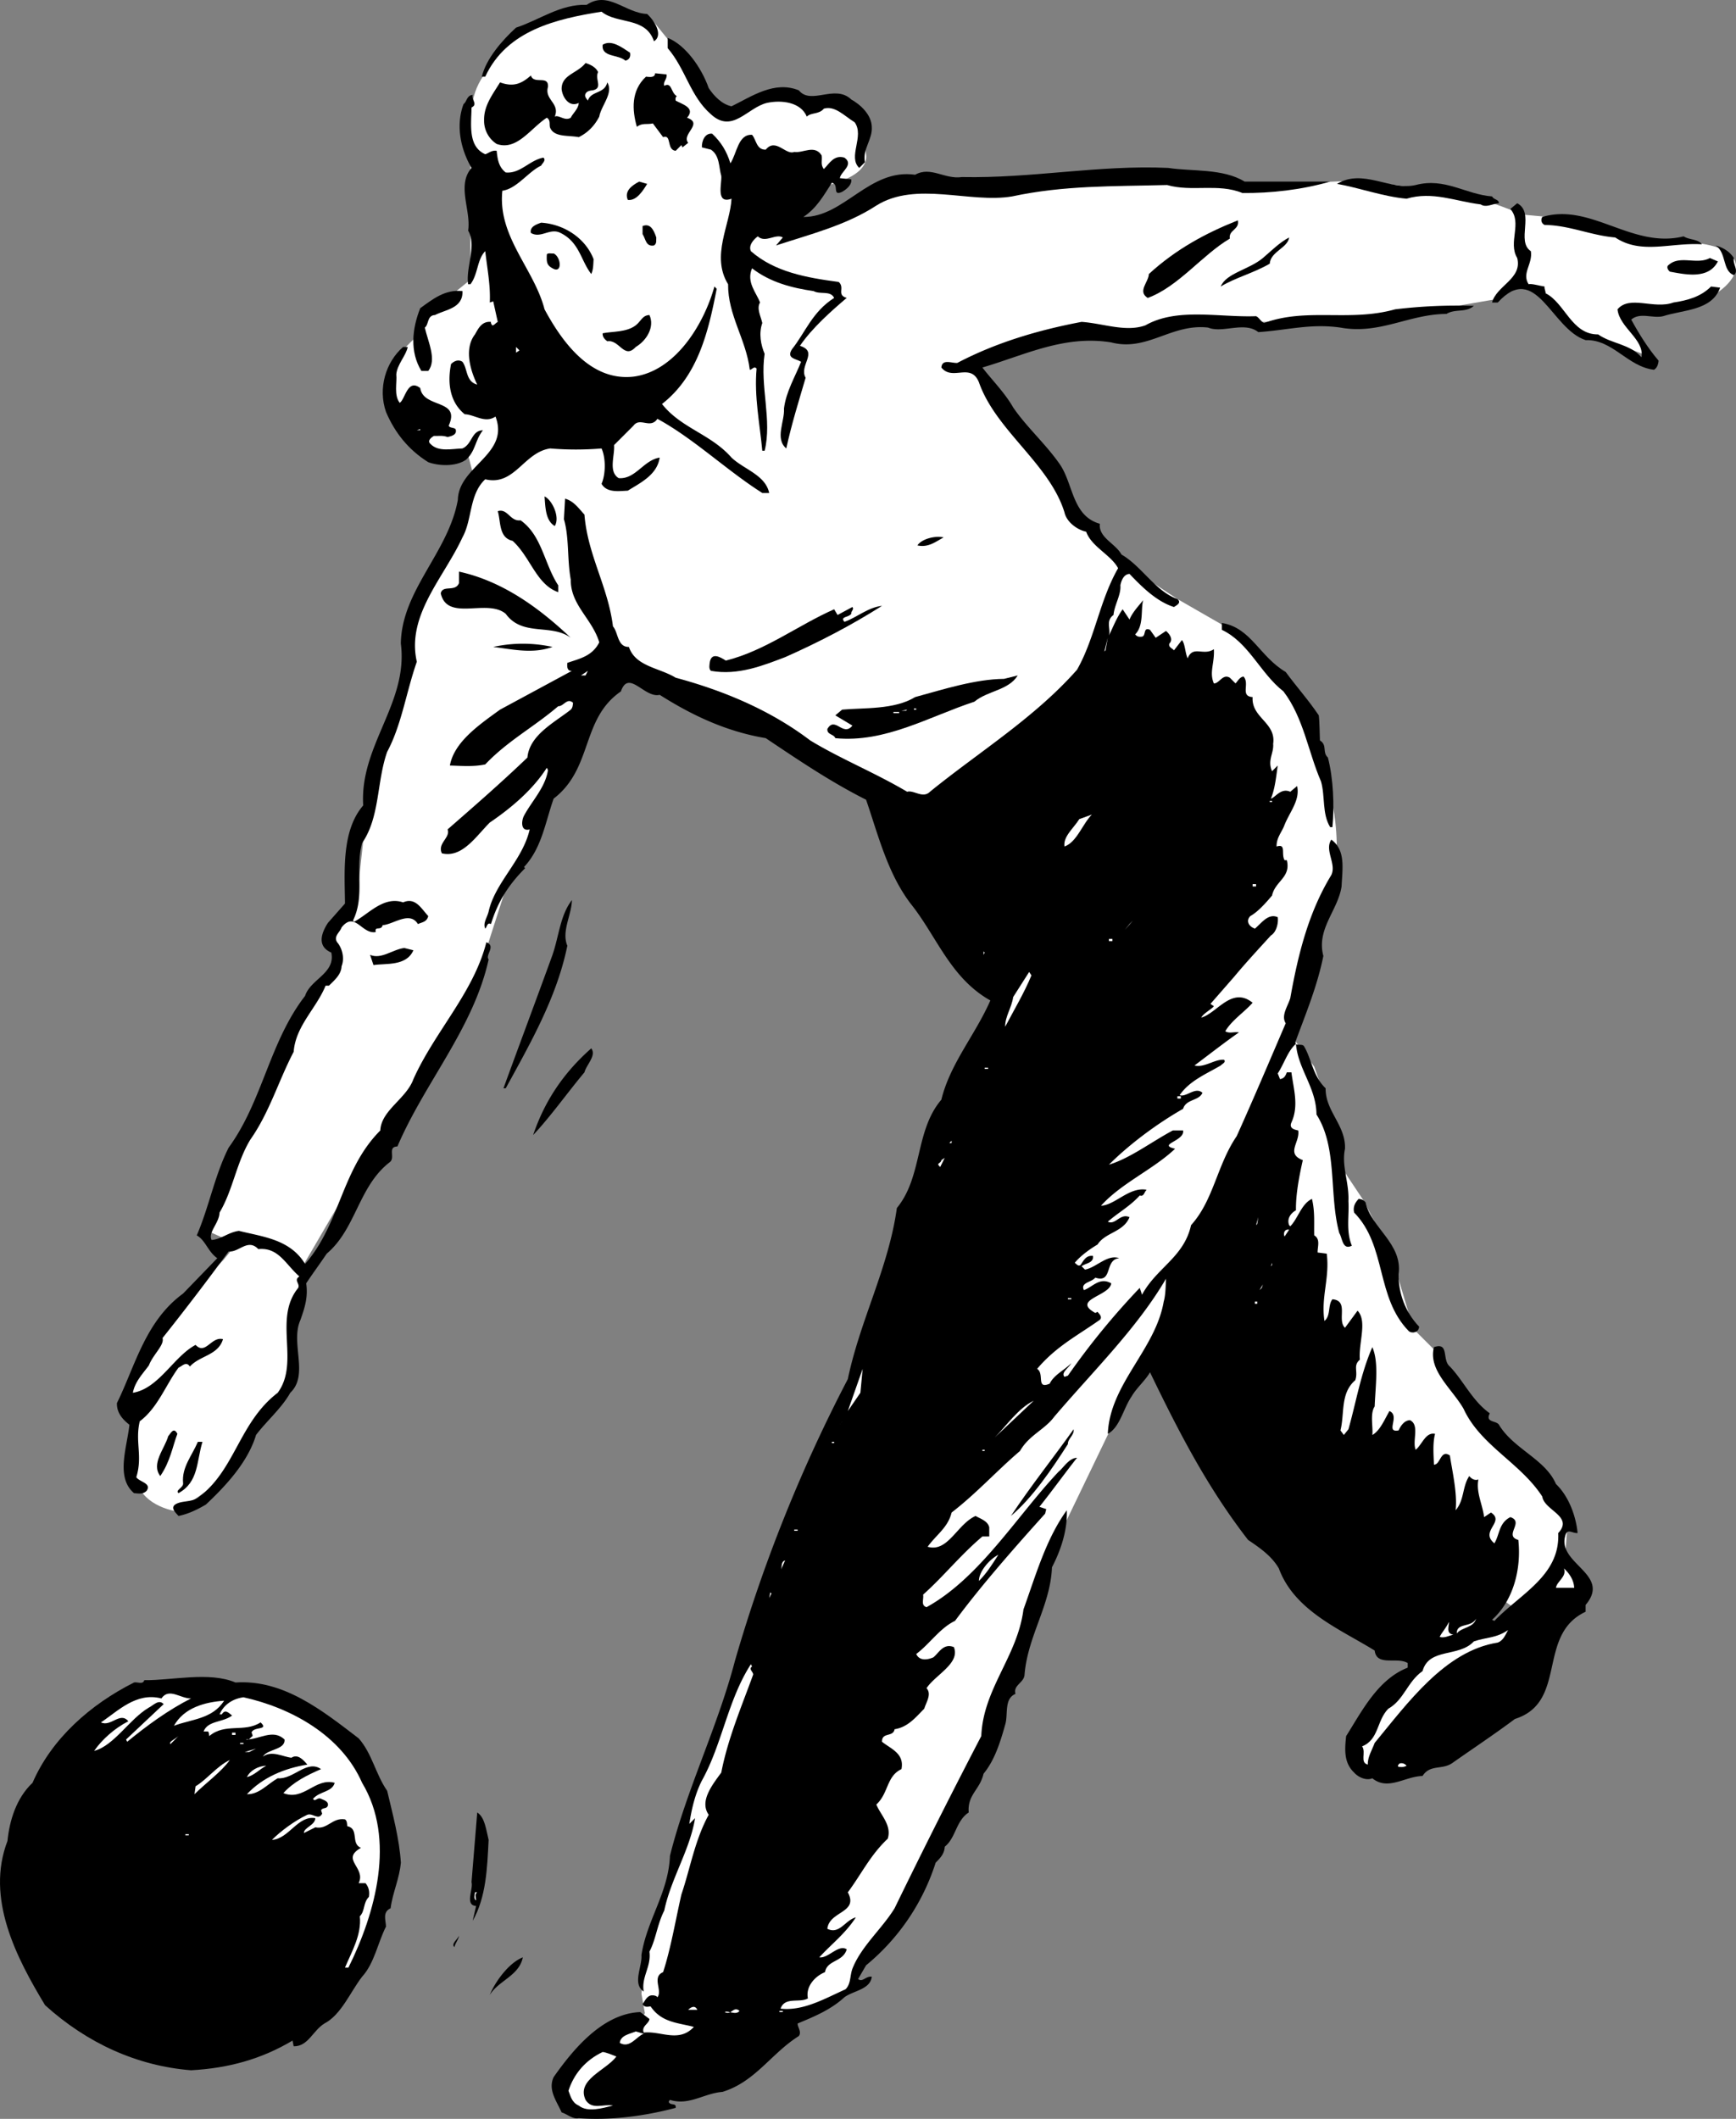 <svg xmlns="http://www.w3.org/2000/svg" width="152.244" height="185.786"><rect width="100%" height="100%" fill="#808080" stroke="none"/><path fill="#fff" d="m144.556 31.224-2.602-3.7s5.977-.675 7.602-1.3c1.707-.711 3.375-2.375 2.398-3.7-1.023-1.343-4.7-1.3-4.7-1.3l-3.698-.402s-2.293-.973-4-1.297c-1.625-.344-6-.703-6-.703s-5.625-2.31-7.602-2.297c-2.023-.012-6.398-.703-6.398-.703l-10.301.402-10.7-.7-12.3.7s-5.992-1.043-7.7 0c-1.624.957-9.3 4.3-9.3 4.3l2-4s5.008-.675 4.699-3c-.36-2.343-.36-4.343-2.398-4.702-1.961-.31-3 .402-3 .402l-2-1-5 1.598-3.301-4.297-3-3.703s-3.324-1.641-6-1c-2.66.69-5.66 1.359-7.301 3.703-1.691 2.324-2.691 2.988-2.7 6.699.009 3.625 0 13.3 0 13.3l-3.698 3-1 2s-3.961 2.989-2.301 6.7c1.676 3.625 4.3 4 4.3 4l2.399-.7.602 2.298-1.301 5s-2.992 4.027-3.7 6.703c-.624 2.656-.601 5.297-.601 5.297l-2.7 8.402-1.3 5.598-.7 6.402-2 2.598v2.402l-1 2.3-6.698 12.7-3.602 8.598 8.3 3.703 7-12 6-8.301 3.302-7.7 1.699-5.3 4.699-9 2.602-7.402 3.699-3.297 12.3 5.297 12 7 18.7-4 1-16.598-5-5.402-5-8-4-4.598 10-3.402 5 .402 3.3-1h8.7l9.699-.402 9.3-1.598 2.7-1.402 5.3 4.703 2.7.699 2.602 1"/><path fill="#fff" d="m134.954 142.525 2.3-6 .302-4s-4.625-5.008-7.301-8.301c-2.66-3.375-4-5.402-4-5.402l-2.301-2.297-2-6.703-2.398-4.598-1.602-2.402-.7-3.598-2-5.7-2-2.702 3.302-11.297s1.707-5.344-.301-11.301c-1.992-6.043-4.7-10-4.7-10l-4.3-3.402-4-2.297-5-3.301-13.7 11.598 6 30.703-24.3 52.699-5.301 12.598-4.398 14.402-.301 3.598.3 1.703-2.601 4h10.602l6.398-4.301 4-1.7.602-2.3 4.398-5 7.602-16 5.398-16.7 5.3-11 3.302-4.702 33.398 23.703m-108.699-32v3.699l-1 2.3.699 4.298-2.7 3.703-3 4.699-4.698 3.3s-2.961-.343-3.602-2.702c-.691-2.305-.398-5.598-.398-5.598l-.301-2.402 2.3-5.297 6-6 2.7-3.301 4 3.3"/><path d="M152.056 24.122c-1.028-.375-.625-1.972-1.602-2.597.477.125 1.176.422 1.602 1.097-.125.528.472 1.125 0 1.5m-6.204 3.602c-.921.223-2.023-.375-2.796.3.671 1.223 1.472 2.524 2.398 3.598-.023.325-.125.625-.398.801-2.329-.273-3.625-2.676-6-2.601-3.028-.973-4.329-6.973-7.704-3.297h-.5c.375-1.477 2.676-2.078 2.204-3.903-.829-1.375.472-3.074-.602-4.3l.602-.5c1.574.828-.125 3.328 1.199 4.203.176 1.125-.824 1.922-.2 2.898.274-.074.876.125 1.399.2-.023.226.074.324.102.6 1.671.825 2.273 3.626 4.597 3.599 1.176.828 2.778.828 3.801 2 .273-1.575-1.926-2.575-2.102-4.2 1.079-1.273 3.176.028 4.903-.597 1.176-.176 2.375-.477 3.3-1.403l.797.102c-.722 2.023-3.222 1.926-5 2.5"/><path d="M146.454 23.822c-.227-.172-.324-.473-.102-.598.977-.875 2.477.023 3.602-.602l.7.301c-.825 1.625-2.927 1.125-4.2.899m2.801-2.399c-2.727-.176-5.324.926-7.602-.601-2.125-.172-4.023-1.075-6.199-1.098-.324-.176-.324-.477-.2-.7 4.274-1.277 7.876 2.825 12.4 1.7.476.324 1.277.223 1.6.7m-10.198 119.898c-4.329 2.027-1.528 7.925-6.204 9.402-1.625 1.223-3.722 2.625-5.398 3.8-.926.723-2.023.126-2.7 1.2-1.527.023-3.027 1.324-4.402.2-.523.226-1.222-.075-1.597-.5-.926-.876-.824-2.075-.7-3.2 1.376-2.176 2.774-4.977 5.399-6v-.402c-.926-.575-2.727.328-2.898-1.098-3.028-1.875-7.028-3.477-8.403-7.2-.625-1.077-1.625-1.777-2.699-2.5-3.625-4.675-6.125-9.577-8.602-14.702-.324.625-1.222 1.425-1.597 2.101-.727 1.024-1.028 2.727-2.102 3.3.176-4.374 4.176-7.374 4.903-11.6.171-.575.171-1.473.199-2-2.528 4.324-6.324 8.027-9.801 12.1-.824 1.126-2.227 1.626-3 3-2.023 1.724-3.824 3.724-6 5.4-.324 1.324-1.324 1.925-2.102 3 1.778.527 2.579-1.973 4.204-2.7.375.227 1.074.426 1.199 1v.8h-.602c-1.926 1.626-3.426 3.524-5.199 5.099.074.425-.227.925.3 1.101 4.677-2.574 7.973-8.074 11.598-11.898.375-.278.875-1.176 1.602-1.203-1.125 1.425-2.125 2.828-3.3 4.3l.6.2-.1.402c-2.723 3.023-5.626 6.324-7.9 9.398-1.323.625-2.226 2.028-3.402 2.903.278.625.977.523 1.5.297.477-.375.875-1.274 1.801-.899.574 1.426-1.625 2.426-2.398 3.602.472.523-.028 1.222-.2 1.797-.726.726-1.425 1.625-2.601 1.8-.125.727-1.125.227-1.102 1.102.778.625 1.977 1.023 1.704 2.398-1.329.625-1.125 2.125-2.204 3.102.375.926 1.375 1.824 1 3-1.523 1.426-2.324 3.125-3.5 4.7.977 1.823-1.625 1.624-1.796 3.198 1.074.528 1.574-.773 2.5-1-.926 1.426-2.125 2.325-3.204 3.5.778.125 1.676-1.175 2.403-.699-.324 1.125-1.727.926-1.903 2-.824.324-1.722 1.227-1.5 2.3-.722.427-2.023-.175-2.398.9 1.977.226 3.875-.876 5.7-1.7.476-.476.374-1.176.6-1.8.774-1.973 2.575-3.473 3.7-5.301a612.837 612.837 0 0 1 7.602-15.098c.171-4.176 3.171-6.977 3.699-11.102 1.074-2.972 1.972-6.175 3.8-8.699.075 1.727-.527 3.524-1.3 5-.125 3.324-2.125 6.024-2.403 9.399-.023.726-1.023.925-.796 1.703-1.028.422-.625 1.824-.903 2.699-.426 1.523-.926 3.125-1.898 4.3-.324 1.423-1.426 1.825-1.301 3.4-1.125.726-1.125 2.226-2.102 3-.023.624-.421 1.023-.796 1.398a19.203 19.203 0 0 1-6.102 9l-.7 1.203c.376.324.677-.278 1.2-.203-.125 1.125-1.625 1.226-2.398 1.8-1.227 1.125-2.727 1.727-4.102 2.301-.023.324.375.727.102 1.102-2.426 1.523-3.829 4.023-6.704 4.898-1.625.125-2.921 1.227-4.597.7 0 0-.125.124-.102.199.176.328.676.027.602.5-2.727.726-5.824 1.125-8.5.902-.528.125-1.028-.375-1.5-.5-.426-.977-1.227-1.977-.7-3.102 1.672-2.375 4.274-5.574 7.598-5.699l.801.602c-.023.422-.727.625-.5 1.199 1.477-.176 3.074.926 4.398-.5-1.421-.375-2.824-.375-3.796-1.8-.227.023-.528.124-.704-.2.278-.375.477-.977 1.204-.7l.097.098c.477-.574-.523-1.773.5-2.199.676-2.074 1.074-4.476 1.602-6.8.773-2.274 1.176-4.774 2.398-7-.824-1.176.278-2.575 1.102-3.7.574-2.976 1.773-5.773 2.8-8.601-.027-.274-.425-.473-.101-.7l-.102-.199c-2.023 3.125-2.523 7.024-4.296 10.2-.625 1.226-.926 2.624-1.102 3.8l.5-.5c-.426 2.727-2.125 5.324-2.7 8.102-.624 1.222-.726 2.523-1.3 3.597.176 1.325-.727 2.227-.5 3.5-1.023-.675-.125-2.175-.2-3.199.473-3.074 2.376-5.476 2.5-8.7 1.473-5.874 4.177-11.276 5.7-17.1a133.57 133.57 0 0 1 9.898-24.7c1.079-5.176 3.579-9.773 4.301-15 2.278-2.773 1.574-6.773 3.903-9.5.773-3.176 2.972-5.676 4.296-8.7-3.523-1.976-4.722-5.675-7-8.5-2.023-2.675-2.824-5.976-3.898-9.1-3.125-1.575-5.926-3.473-8.8-5.4-3.427-.573-6.427-1.976-9.302-3.8-1.324.324-2.722-2.273-3.398-.3-3.523 2.425-2.426 6.726-5.898 9.402-.727 2.023-1.028 4.324-2.602 6l.102.097c-1.528 1.528-2.426 3.028-3 4.903-.329-.176-.329.222-.5.398-.227-.476.171-.976.296-1.5.579-2.574 2.977-4.476 3.602-7.2-.824.224-.727-.776-.5-1.198.676-1.278 1.875-2.477 2.102-4l-.102-.203c-1.227 1.925-3.125 3.527-5 4.8-1.227 1.227-2.426 3.125-4.2 2.7-.425-.875.774-1.375.5-2.098 2.376-2.074 4.677-4.074 7-6.3.177-1.977 2.376-3.075 3.802-4.2.171-.176.171-.375.199-.602-.528-.472-.824.325-1.301.301-2.125 1.824-4.426 3.024-6.398 5.102-1.028.222-2.125.125-3.102.097.375-2.074 2.574-3.574 4.398-4.898l6.301-3.402c-.426.027-.426-.375-.398-.7 1.074-.375 2.176-.574 2.8-1.8-.624-2.075-2.527-3.274-2.5-5.5-.328-1.774-.124-3.672-.601-5.297l.102-1.801c.773.223 1.171.824 1.699 1.398.273 3.528 2.074 6.325 2.5 9.801.472.524.375 1.824 1.398 1.8.574 1.724 2.676 1.825 4.102 2.7 4.176 1.125 8.273 2.824 11.8 5.5 2.672 1.625 5.672 2.824 8.5 4.5.575-.176 1.376.625 2 0 4.274-3.476 9.172-6.476 12.899-10.7 1.574-2.776 1.977-6.073 3.602-8.901-.625-1.172-2.329-1.875-2.801-3.2-.824-.175-1.727-.875-1.903-1.699-1.324-4.273-6.023-7.176-7.5-11.398-.722-1.778-2.324-.078-3.296-1.301.074-.777.875-.375 1.398-.402 3.375-1.774 7.074-2.875 10.898-3.598 1.875.125 3.875.926 5.602.3 2.773-1.577 6.477-.675 9.7-.8.277.125.374.426.698.598 3.778-1.375 7.477-.075 11.5-1.2a45.03 45.03 0 0 1 6.903-.3c-.727.625-1.625.226-2.403.703-3.324.023-5.824 1.824-9.296 1.199-2.625-.375-4.625.223-7.204.398-1.222-.972-3.125.125-4.398-.398-3.227-.375-5.324 2.125-8.5 1.3-4.125-.675-7.625 1.126-11.3 2.2.777 1.023 1.976 2.223 2.698 3.5 1.176 1.723 2.875 3.223 4.102 5 1.176 1.723 1.074 4.523 3.5 5.2-.125 1.226 1.375 1.726 1.898 2.698 1.778 1.028 2.977 3.227 4.903 3.903.375.324-.027.523-.301.699-1.523-.477-2.824-1.777-3.898-2.902-.528.027-.727.625-.801 1 .074.828-.528 1.726-.602 2.601-.722.524-.222 1.227-.398 1.8.375-.776.676-1.573 1.199-2.3l.602.899c.273-.672.875-1.274 1.199-1.7-.227.825.074 2.227-.7 3 .172.227.376.227.598.2.375-.075.074-.875.7-.598l.5.7.902-.602c.273.226.676.726.3 1.101-.124.324.274.426.399.602l.7-.903c.277.325.277 1.125.5 1.602.476-1.176 1.374-.176 2.3-.8.074 1.226-.426 2.023 0 3 .477.023.773-.876 1.398-.5l.5.5c.176-.177.375-.575.704-.602.574.625-.329 1.726.796 1.8-.125 1.825 2.079 2.227 1.801 4.102.074.824-.523 1.426-.097 2.398l.5-.5c-.125.825-.227 2.028-.602 2.903.375-.078.875-.977 1.7-.602l.6-.5c.274 1.227-.624 2.227-1.1 3.399-.223.625-.723 1.125-.7 1.902.875-.277.375.625.7 1.2h.198c.375 1.523-1.023 1.823-1.296 3.1-.528.626-1.227 1.423-1.903 1.798-.426.425-.125.925.403 1.101.574-.476 1.171-1.375 2-1 .074.524-.125 1.324-.602 1.602-1.023 1.125-2.227 2.422-3.2 3.597l-2.1 2.403.3.199c-.125.223-.926.625-1.102 1 1.375-.375 2.676-2.777 4.5-1.3-.722.823-1.824 1.523-2.398 2.5.375.226.773.023 1.2.1-1.325.923-2.723 2.024-3.9 2.9.876.226 1.774-.575 2.598-.5.176.226-.125.323-.296.5-1.227.726-2.727 1.323-3.602 2.6.574.223 1.375-.777 2-.202-.324.726-1.426.527-1.7 1.402-2.323 1.324-4.726 3.125-6.5 4.898 1.876-.574 3.677-1.972 5.598-3h.903c.176.926-2.324 1.227-.7 1.602-1.925 1.824-4.726 3.023-6.5 5 1.274-.074 2.473-1.676 4-1.402-.226.226-.226.625-.601.5-.824.925-1.926 1.527-2.8 2.3.675.325 1.073-.773 1.902-.398-.528 1.324-2.125 1.324-2.801 2.398-.727.426-1.528 1.028-2 1.602.176.125.273.324.5.2.273-.376.472-.876 1.097-.802.079.625-.625.625-1 .903l.301.297c.977-.172 1.977-1.375 3-1-1.324.125-.523 2.226-2.097 1.703-.329.422-1.329.422-1 1.097.773-.273 1.375-1.175 2.398-.597-.125 1.125-3.523 1.422-1.398 2.597l.199-.097c.074.125.472.422.199.699-2.023 1.426-3.824 2.324-5.5 4.3.676.423-.125 1.825 1.102 1.298.375-.774 1.273-1.172 1.898-1.797-.227.422-.926.824-.602 1.199l.301-.102a65.298 65.298 0 0 1 6.301-7.699l.2.602c1.277-2.375 3.675-3.278 4.3-6.102 1.977-2.176 2.273-5.273 4-7.8 1.477-3.274 2.875-6.575 4.3-9.9-.425-.675.177-1.476.4-2.198.675-3.778 1.573-7.477 3.6-10.801.473-.977-.624-2.176 0-3.102 1.274.926.973 2.528.9 4.102-.325 2.125-2.223 3.723-1.598 6.098-.528 2.625-1.528 5.027-2.403 7.402-.222.625.477.223.7.5.675 1.125.777 2.625 1.902 3.7-.028 2.023 1.773 3.226 1.699 5.3-.324 1.523.375 2.926.3 4.598.075 1.328-.226 2.625.302 3.902-.829.426-.829-.676-1.102-1.102-.926-3.375-.125-7.472-2-10.398-.023-2.375-1.625-3.977-1.8-6.2-.723.626-1.024 1.723-1.598 2.598l.199.5c.375-.074.472-.273.597-.597h.403c.176 1.422.676 2.922 0 4.398-.227.524.273.625.597.7.176 1.027-1.125 2.027.403 2.6-.324 1.427-.625 3.024-.602 4.4-.426.226-.824.726-.597 1.3l.097.102c.676-.676.977-1.977 1.903-2.403.273 1.125.171 2.125.199 3.2.574.328.273 1.027.3 1.5l.797.101c.278 2.125-.523 3.824-.199 5.899.574-.473.278-1.375.7-1.899 1.476.125.374 1.824 1.101 2.5l1.102-1.5c.875.926.074 2.824.199 4.3-.625.524-.125 1.024-.403 1.802-1.324 1.125-.921 2.922-1.296 4.398l.296.399.403-.5c.676-2.375 1.074-4.875 2.097-7.2.579 1.325.278 3.325.204 5.2-.426.625-.125 1.828-.204 2.5.676-.375 1.079-1.375 1.5-2.098.977.426-.421 1.926.801 1.7.176-.376.477-.876 1-.9.875.423.176 1.825.5 2.598.574-.472.875-1.574 1.7-1.398-.223.824-.126 1.926-.098 2.7.574.023.574-1.376 1.398-.802.176 1.227.676 3.325.5 4.801.778-.875.574-2.074 1.2-3 .175.227.476.426.8.3-.222 1.126.375 2.224.5 3.302l.602-.403c1.273.825-1.028 1.625.3 2.7.473-.774.376-1.774 1.399-2.297 1.273.422-.625 1.625.7 2 .277 2.523-.427 5.324-2.302 7l.204.097c2.273-2.375 5.773-3.972 5.597-7.699 1.375-1.476-1.222-1.976-1.398-3.2-1.926-2.976-5.426-4.476-6.903-7.698-1.023-1.778-3.125-3.375-2.597-5.403 1.375-.472.676 1.125 1.398 1.7 1.176 1.226 1.977 3.027 3.5 4.101-.426.824.574.625.801 1 1.273 2.125 4.074 3.024 5 5.2 1.176 1.124 1.773 2.925 1.898 4.3-.523.024-.921-.476-1.097.3-.625 2.427 4.074 3.325 1.8 6v.599"/><path fill="#fff" d="M136.454 139.224c.074-.574.977-.977.7-1.7.476.423.874 1.024.902 1.7h-1.602m-5.102 4.801c-4.625.722-7.921 5.324-10.796 8.797-.227.625-.625 1.226-.602 1.902-.727-.176-.125-1.074-.5-1.602 1.477-.574 1.273-2.273 2.3-3.3 1.376-.774 1.677-2.375 3-3.297.575-2.078 3.177-1.176 4.5-2.602 1.075-.375 1.973-.273 3-1-.226.426-.425.926-.902 1.102"/><path d="M129.852 17.923c-2.222-.273-4.222-1.176-6.5-.5-2.023-.176-4.222-.976-6.097-1.3 2.273-1.376 4.676.624 6.898.1 2.574-.675 4.375.825 6.7 1 .175.325.578.224.601.599-.523.027-1.125.425-1.602.101"/><path fill="#fff" d="m129.954 141.122-.102.2.102-.2m-2.199 2.102c-.027-.977 1.273-.477 1.699-1.3-.227.823-1.227.726-1.7 1.3m-1.499.301c.176-.375.574-.778.8-1.301.075.223-.328 1.023.399 1.098-.426.125-.824.328-1.2.203"/><path d="M123.556 116.724c-2.926-2.977-1.926-7.477-4.801-10.402-.125-.473.074-.875.398-1.2.176.028.375.028.602.301.472 2.227 3.273 3.625 2.898 6.3-.023 1.626.574 3.325 1.801 4.599-.023.527-.625.625-.898.402"/><path fill="#fff" d="M122.755 154.923c-.125.024-.227-.074-.102-.2.074-.175.477-.175.7.099a.904.904 0 0 1-.598.101"/><path d="M116.653 72.525c-.722-1.176-.426-2.676-.8-4-1.126-2.578-1.524-5.578-3.297-7.903-2.028-1.574-3.028-4.273-5.403-5.398v-.602c2.574.426 3.278 2.926 5.602 4.301.972 1.324 1.972 2.426 2.898 3.8.074.524.074 1.626.102 2.2.676.426.176 1.024.699 1.5.477 1.824.574 4.227.398 6.102h-.199m-7.699-55.602c-2.125-.875-4.426-.074-6.602-.7-4.824.126-9.023.024-13.597 1-3.727.626-8.426-1.374-11.903.802-2.625 1.722-5.824 2.523-8.796 3.5l.597-.703c-.625-.375-1.523.527-2.199-.098-.426.324-.824.824-.602 1.3 2.079 1.825 4.875 2.325 7.704 2.7.574.523-.227 1.125.699 1.398-1.324 1.125-3.028 2.625-4.102 4.2 1.676.527-.125 1.726.5 2.8-.625 2.125-1.222 4.028-1.699 6.2-1.023-.875-.125-2.375-.2-3.5.177-1.473.973-2.774 1.5-4.098-.425-.277-1.323-.277-.8-1.102 1.176-1.472 1.773-3.273 3.7-4.5-.325-.675-1.223-.273-1.802-.597-1.921-.278-3.824-.778-5.398-2-.523 1.222.375 2.125.7 3-.325.523.073 1.222.198 1.797-.324.925-.125 1.925.204 2.703-.426 2.824.671 5.824 0 8.5h-.204c-.222-2.375-.722-4.778-.5-7.203-.222-.274-.421.125-.597.101-.324-2.676-1.926-4.773-1.903-7.5-1.523-2.476.176-5.176.301-7.5-1.426.524-.824-1.375-.898-2-.227-.773-.125-1.773-.903-2.3l-.796-.2c-.028-.574.273-1.273.898-1.2.773.724 1.273 1.524 1.602 2.599.574-.875.671-2.575 1.898-2.5.375.425.375 1.328 1.2 1.3.874-1.074 1.777.528 2.5.2.777.125 1.777-.672 2.402.3.074.426-.125.825.199 1.2.472-.473.875-1.274 1.8-1 .876.625-.328 1.226-.402 1.8l1 .102c.074.426-.324.824-.8 1.098-.922.425-.223-.672-.899-.797-.727 1.125-1.324 2.222-2.5 3 3.574.023 5.773-4.278 9.8-3.703 1.376-.774 2.575.425 4.098.203 6.176.125 11.977-1.078 18.102-.801 2.074.324 4.773.023 6.7 1.2h7.5c-2.524.726-5.223 1.023-7.7 1m2.398 6.198c-1.421.825-3.023 1.227-4.296 2 .472-1.175 2.472-1.472 3.699-2.5.676-.574 1.472-1.375 2.3-1.8-.124.925-1.624 1.226-1.703 2.3"/><path fill="#fff" d="M112.653 108.423c-.125-.273-.023-.676.403-.601l-.403.601m-1.199 2.602.102-.301v.2zm-.102-40.801v.098h.204v-.098h-.204m-.898 42.898.3-.5-.1.301zm-.301-5.699.2-.7-.098.599zm-.097 6.699v.2h.199v-.2h-.2m-.203-36.597v.199h.301v-.2h-.3"/><path d="M107.852 20.923c-2.421 1.426-4.523 4.227-7.199 5.2-.926-.575.074-1.376.102-2.098 2.375-2.176 4.972-3.578 7.8-4.703.172.828-.828.828-.703 1.601"/><path fill="#fff" d="M103.255 96.122v.2h.3v-.2h-.3m-4.602-14.597.7-.801-.297.3zm-1.398.797v.203h.3v-.203h-.3m-.403-25.2.301-1.199-.199 1.102zm-3.5 17.102c-.125-.875.778-1.574 1.301-2.402l1.102-.399c-.824.824-1.324 2.426-2.403 2.8"/><path d="M93.653 126.622c-1.426 2.227-3.125 4.727-5 6.301 1.778-2.676 3.778-5.176 5.5-7.601.074.527-.523.828-.5 1.3"/><path fill="#fff" d="M93.653 113.822v.101h.301v-.101h-.3m-6.399 12.203c.972-.977 2.074-2.578 3.398-3.203l-3.398 3.203m.898-36c-.023-.875.574-1.676.7-2.602l1.402-2.2.199.302c-.625 1.523-1.523 3.023-2.3 4.5"/><path d="M85.454 61.525c-4.023 1.324-7.824 3.625-12.2 3.199-.124-.375-.726-.277-.698-.8.671-1.177 1.375.726 2.199-.302l-1.5-.898.597-.5c1.875-.176 4.579.023 6.403-1.102 2.472-.675 5.273-1.574 7.8-1.597l1.2-.301c-.824 1.324-2.625 1.324-3.801 2.3"/><path fill="#fff" d="M85.852 138.622c-.023-.773.875-1.875 1.704-2.3-.528.828-1.028 1.625-1.704 2.3m.403-55.199.097.102-.097.199zm.097 10.199v.102h.301v-.102h-.3m-.2 33.5v.102h.2v-.102h-.2m-2.898-26.898.199-.2v.2zm-.801 2.098c-.426-.375.074-.274.102-.598l.296-.2-.398.798"/><path d="M80.454 47.822c.375-.575 1.574-.875 2.3-.7-.624.325-1.323.926-2.3.7"/><path fill="#fff" d="M80.153 62.122v.102h.2v-.102h-.2m-1.097.2.5-.098-.102.098zm-.204.101v.102h-.5v-.102h.5"/><path d="M68.852 57.622c-1.921.727-4.125 1.625-6.5 1.2-.222-.172-.125-.575-.097-.797.176-.875.972-.375 1.398-.102 3.477-.875 6.278-3.074 9.5-4.5l.301.5 1.3-.7c.177.224-.124.325-.1.599-.223.328-1.024.226-.598.703 1.074-.375 2.074-1.278 3.296-1.403-2.722 1.727-5.625 3.227-8.5 4.5m7-43.398-.5.5c-1.023-.977.477-2.777-.398-4-.926-.574-1.727-1.477-2.7-1.2-.425.524-1.124.325-1.5.7-.527-1.277-2.226-1.477-3.5-1.2-1.726.423-3.027 2.723-4.902 1-1.824-1.577-2.222-3.976-3.796-5.8v-.902c1.574.625 2.972 2.625 3.597 4.402.477.723 1.176 1.426 2 1.598 1.778-.875 3.778-2.274 5.903-1.399 1.074 1.324 3.171-.574 4.597.8.778.427 1.778 1.325 1.801 2.4.074 1.124-.824 1.925-.602 3.1"/><path fill="#fff" d="m74.352 123.724 1.301-3.7-.199 2.098zm-.5.898-.199.301.2-.3m-.899 1.8v.102h.2v-.102h-.2m-3.301 7.699v.102h.301v-.102h-.3m-1.2 3.602c.176-.277-.023-.777.398-.902l-.398.902m-.102 38.598v.101h.301v-.101h-.3m-.797-36.7.097.102-.199.398zm0 0"/><path d="M66.852 43.224c-3.125-1.977-6.023-4.777-9.199-6.5-.625.926-1.523-.176-2.097.598l-1.704 1.703c.079.922-.523 2.324.403 2.898 1.472.125 2.176-1.574 3.597-1.8-.222 1.527-1.722 2.226-2.796 2.902-.727.023-1.829.222-2.301-.602.375-.875.375-2.273 0-3.101a27.045 27.045 0 0 1-4.5 0c-2.324.328-3.125 3.328-5.7 2.703-1.425 1.324-1.124 3.523-2 5.097-1.624 3.528-4.925 6.825-4 10.903-.925 2.625-1.328 5.523-2.601 7.898-.926 2.625-.625 5.727-2.2 8-.624 2.324.274 4.625-.8 6.8l.102.099c1.273-.672 2.574-2.274 4.296-1.7 1.079-.472 1.579.528 2.204 1.2-.125.527-.528.527-.903.703-.722-1.176-2.125.023-3.097.097-.125.528-.727.028-.602.602-1.227.223-1.824-1.875-3-.402-.125.425-.824.828-.3 1.402.374.523.573 1.324.3 2-.023.723-.625 1.223-1.102 1.7h-.296c-.829 2.023-2.625 3.523-2.801 5.8-1.324 2.523-2.125 5.324-3.801 7.7-1.227 2.023-1.523 4.425-2.7 6.398-.027.925-1.027 1.726-.698 2.402.875-.074 1.472-.676 2.398-.8 2.074.523 4.477.726 5.8 2.898 3.075-3.473 3.177-8.274 6.598-11.7.079-1.773 2.278-2.773 2.903-4.5 1.875-4.175 5.273-7.574 6.398-12 .875.325-.125 1.125.2 1.5-1.325 6.028-5.626 10.825-8 16.403-.922.023-.126 1.023-.7 1.398-2.722 2.125-2.926 5.824-5.5 8-.625.926-1.222 1.727-1.8 2.602.175 1.222-.126 2.125-.5 3.199-.922 2.023.777 4.824-.899 6.398-.727 1.325-2.125 2.528-3 3.7-.727 2.425-2.727 4.527-4.398 6.101-.727.426-1.528.824-2.403 1-.222-.273-.722-.676-.3-1 .578-.375 1.374-.176 2-.601 3.277-2.375 3.578-6.575 7-9.2 1.976-2.675-.422-6.472 1.8-9.199.176-.375-.426-.676.102-1-1.227-1.074-1.824-2.574-3.602-2.398-.926-.977-1.722.324-2.597.199a234.837 234.837 0 0 1-5.801 7.598c.176.625-.824 1.425-1.2 2.402-.527.723-1.226 1.426-1.402 2.398 2.278-.375 3.574-3.175 5.5-4.199.875.926 1.375-.773 2.403-.5-.426 1.426-2.028 1.426-2.903 2.399-.324-.473-.625-.075-1 .101-1.125 1.524-1.824 3.524-3.398 4.7-.426 1.824.273 3.027-.301 4.902.273.422 1.375.523.898 1.199-.324.324-.722.223-1.097.2-1.625-1.376-.625-3.977-.403-6-.625-.477-1.125-1.075-1.097-1.9 1.574-3.175 2.472-7.175 5.8-9.6l3-3.102c-.828-.575-1.027-1.575-1.8-2 1.074-2.473 1.574-5.274 2.8-7.7 2.973-4.074 3.575-9.273 6.7-13.3.472-1.473 2.676-1.973 2.3-3.797-1.328-.578-.828-1.778-.3-2.602l1.5-1.7c-.028-2.776-.324-6.374 1.597-8.6-.324-5.274 3.977-8.973 3.301-14.2.074-4.676 4.176-7.976 5-12.601.074-2.973 4.574-3.973 3.301-7.297-.926.625-1.824-.176-2.7-.203-1.323-1.075-1.527-2.774-1.198-4.399.171-.176.574-.476 1-.2.472.626.273 1.724 1.296 2-.523-1.073-1.222-3.073-.199-4.401.278-.473.574-1.172 1.403-1.098-.028.125.074.223.097.3.176.024.278-.175.5-.3l-.398-1.8-.301.1c.074-1.476-.227-2.976-.398-4.5-.727.723-.625 2.024-1.301 2.9h-.2c-.226-1.477.774-3.376 0-4.7.274-1.777-1.027-3.977.297-5.5-.921-1.574-1.421-3.676-.699-5.602.278-.175.278-.773.801-.8-.125.425.477.828-.102 1.101-.023 1.524-.324 3.426 1.204 4.102.273-.078.574-.375 1-.301.074.723.171 1.426.796 1.898 1.278.125 2.079-1.074 3.301-1.3.278.226-.125.527-.199.703-1.125.523-2.125 2.023-3.398 2.199-.426 4.023 2.773 6.824 3.699 10.398 1.574 2.926 4.074 6.325 7.8 5.903 3.672-.477 6.172-4.578 7.098-7.903l.2.2c-.723 3.726-1.626 7.625-4.797 10.101 1.671 2.125 4.273 2.625 6.097 4.7 1.074 1.027 2.977 1.527 3.301 3.1h-.602"/><path fill="#fff" d="m67.153 17.525-.097.199.097-.2m-3.597 158.899c.574.324.773-.574 1.296-.101-.324.425-1.023-.075-1.296.101m-3.204-.199c.176-.176.579-.477.801 0h-.8"/><path d="m59.852 12.923-.097-.2-.5.5c-.824-.073-.324-1.476-1.102-1.198l-.898-1.203c-.528.125-.926-.075-1.403.3-.421-1.472-.523-3.175.801-4.398.278.023.778.125.801-.3l1 .1c.074.423-.324.626-.2 1 .677-.374.575.626 1.098.9-.125.124-.125.226-.097.398.574.328 1.773.625 1 1.5 1.472.527-.528 1.425.097 2.203l-.5.398m-2.5-9.301c-.722-2.175-3.222-1.472-4.597-2.597-3.926.625-8.324 1.625-10.2 5.699h-.3c.375-1.574 1.773-3.176 3-4.3 2.074-.677 3.875-2.075 6.199-2 1.875-1.274 3.375.726 5.3.8.774.723 1.376 1.926.598 2.398m0 17.903c-.722.125-.722-.578-1-1v-.703c.676-.274.977.328 1.204 1-.028.226.074.527-.204.703m-1.597 8.898c-1.028 1.125-1.426-.676-2.5-.5-.227-.176-.426-.375-.403-.7.875-.175 2.079-.073 2.903-.698.472-.375.574-.875 1.199-.903.477 1.028-.227 2.227-1.2 2.801m-.698-12.898c-.329-.778.375-1.278 1-1.602l.699.2c-.324.527-.926 1.527-1.7 1.402"/><path fill="#fff" d="M54.352 179.122c.079-.675.875-.773 1.403-1l.699.2c-.625.226-1.227 1.328-2.102.8"/><path d="M54.852 5.322c-.625-.575-2.125-.274-2-1.399.778-.476 1.676.227 2.403.7.074.425-.125.624-.403.699"/><path fill="#fff" d="M51.352 184.122c.579.926 1.579.325 2.403.5-.926.227-2.227.625-3 0-.625-.273-.727-.875-.903-1.3.477-1.473 1.477-2.672 3-3.399.278.024.778.227 1.204.399-.926 1.226-3.528 2.027-2.704 3.8"/><path d="M50.755 12.025c-.926-.176-2.125.023-2.5-.801-.125-.277.074-.676-.301-.902-1.426.925-2.625 2.925-4.398 2.3a2.416 2.416 0 0 1-1.102-2.097c-.023-1.278.773-2.278 1.398-3.301 1.176.426 1.875.125 2.704-.602.273.825 1.574-.074 1.5 1-.329 1.125 1.074 1.426.597 2.602.375-.176.875.426 1.403.098.171-.375.671-.774.699-1.297-.824.422-1.426-.477-1.5-1.203-.028-1.274 1.375-1.375 2.097-2.297.375.125.875.324 1.102.797-.324.625.477 1.425-.5 1.601-.324.024-.523.125-.602.3-.125.224.079.427.204.599.273-.875 1.472-.575 1.699-1.598.574.926-.528 2.023-.7 3-.425.824-1.027 1.426-1.8 1.8m1.097 12.001c-.921-1.176-1.023-2.778-2.699-3.602-.926-.476-1.722.524-2.597 0-.125-.574.574-.773.898-.898 1.977.125 3.875 1.324 4.602 3.199-.028.523-.028.926-.204 1.3m-5.097 75.501c.972-2.875 2.574-5.375 5.097-7.602.477.625-.421 1.426-.597 2.102-1.528 1.824-2.926 3.824-4.5 5.5"/><path fill="#fff" d="m50.954 59.224.602-.402-.204.402zm0 0"/><path d="M49.755 82.923c-.926 4.524-3.227 8.524-5.403 12.5h-.199c1.375-3.773 2.875-7.773 4.301-11.7.574-1.675.676-3.476 1.7-4.8-.024 1.324-.927 2.727-.4 4m.302-27c-1.727-1.273-4.227-.074-5.704-2.101-1.625-1.375-5.125.726-5.699-1.797.176-.778 1.278-.078 1.602-.903v-1c3.773.825 6.972 3.125 9.8 5.801m-1.601-32.398c-.523-.278-.523-.578-.5-1.203.074-.172.375-.075.602-.098.671.324.773 1.824-.102 1.3m.199 22.598c-.824-.472-.824-1.675-.898-2.597.676.324 1.375 1.824.898 2.597m.301 5.801c-1.926-.676-2.426-3.074-4-4.5-1.227-.273-1.023-1.676-1.3-2.601.874-.274 1.073.925 2 .8 1.874 1.325 2.073 3.825 3.3 5.7v.601m-5.699 4.801a12.154 12.154 0 0 1 5.199 0c-1.727.625-3.426.223-5.2 0m-.3 118.199c.375-.976 1.574-2.773 2.898-3.3-.324 1.624-2.125 2.027-2.898 3.3"/><path fill="#fff" d="m45.255 30.423.3.3-.3.2zm0 0"/><path d="m41.454 168.423.3-1.3c-1.027-.075-.226-1.473-.402-2.098l.5-6.102c.676.426.778 1.524 1 2.399-.125 2.527-.222 5.027-1.398 7.101m-.602-128.101c-.921.625-2.421.527-3.296.203-1.727-1.078-2.926-2.578-3.704-4.403-.722-2.074-.023-4.375 1.5-5.699h.403c-.125.727-.926 1.524-1 2.399.074.726-.227 1.828.3 2.5.473-.274.672-2.172 1.797-1.297.278 1.824 3.579.922 2.5 3.297.079.226.375.125.602.3.176.528-.426.625-.7.7-.425-.172-.925-.075-1.198-.098-.227.125-.625.426-.301.7.676.726 1.875.425 2.8.398.876-.375.774-1.575 1.797-1.598-.722.926-.625 1.824-1.5 2.598"/><path fill="#fff" d="M41.755 166.622c-.227-.074-.125-.472-.102-.699h.2c-.223.125-.126.426-.098.7"/><path d="M38.153 27.622c-.722.028-.523.825-.898 1.102.273 1.223 1.074 2.824.3 3.8h-.601c-1.023-1.675-.824-3.675-.102-5.5 1.079-.777 2.176-1.675 3.704-1.5.074 1.524-1.528 1.626-2.403 2.098m1.699 143.102c-.324-.277.278-.676.403-1-.028.324-.324.625-.403 1m-.296.301-.602 1.097.602-1.097"/><path fill="#fff" d="m36.556 37.724.296-.102v.102zm0 0"/><path d="m32.755 84.622-.301-.898c.977.426 1.977-.477 3-.602l.8.2c-.624 1.425-2.425 1.125-3.5 1.3m1.501 82.7c-.727.328-.426 1.027-.403 1.601-.722 1.426-1.023 3.227-2.097 4.399-1.028 1.328-1.824 3.328-3.301 4.101-1.023.625-1.426 2.024-2.7 2l-.1-.5c-2.723 1.625-5.626 2.426-8.9 2.602-4.726-.375-9.124-2.375-12.8-5.703-2.523-4.172-5.227-9.375-3.3-14.399.175-1.773.777-3.773 2.198-5.101 1.676-3.875 5.075-6.875 8.903-8.797.273-.078.773.222.898-.203 2.477.027 5.676-.774 8 .203 4.176-.278 7.574 2.422 10.801 4.898 1.176 1.324 1.477 3.125 2.5 4.602.477 2.023 1.074 4.222 1.2 6.297-.126 1.425-.723 2.625-.9 4"/><path fill="#fff" d="M30.556 172.525h-.301c.574-1.375 1.472-2.875 1.3-4.5.473-.477.274-1.176.797-1.703.079-.473-.023-.875-.296-1.2h-.602c.676-1.375-1.625-2.074.2-3.097-.927-.375-.126-1.676-1.2-1.903-.023-.273-.023-.472-.2-.597-1.124-.176-1.527.922-2.6.699l-1 .5c-.024-.477.976-.676 1-1.3-1.524-.274-2.325 1.823-3.802 1.898.778-.774 1.977-1.672 3.102-2.2.477-.175.977.528 1.3-.097l-.1-.301c.175-.277.476-.074.6-.402.075-.375-.323-.473-.6-.598-.325-.176-.524.324-.7 0 .574-.676 1.676-.574 1.898-1.402-1.722-.473-2.722 1.625-4.5.902.875-.977 2.079-1.574 3.301-2.102-1.222-.875-2.426.926-3.8.801-.922.524-1.626 1.426-2.7 1.399 1.375-1.473 3.278-2.274 5.301-2.598-.324-.375-.824-.977-1.398-.602-.727-.074-1.727-.675-2.5-.097.375-.676 1.972-.579 1.898-1.5-1.023-.977-2.227.023-3.398 0 .273.125.375-.176.597-.301-.023-.176-.023-.176-.097-.3.171-.575 1.574-.177.796-.9-1.421.922-3.125.024-4.5 1.2-.023-.176-.023-.277-.097-.402h-.403c.375-.973 1.676-.774 2.5-1.399-.324-.273-.625-.574-.898-.102h-.2c.376-.875 1.177-1.375 2.098-1.5 4.176.926 8.579 3.329 10.403 7.5 2.972 4.926 1.176 11.426-1.2 16.204m-3.101-11.203-.2.402.2-.402"/><path fill="#fff" d="M21.653 155.822c.278-.575.977-.973 1.7-1-.626.328-1.024.828-1.7 1m-.199-2.2 1-.3-.602.3zm-.398-.8v.101h.296v-.101h-.296m-.704-.899v.2h.301v-.2h-.3m-3.297 5.399.097-.7c.977-.574 1.875-1.773 3-2.3-.722 1.027-2.125 2.027-3.097 3m-1.801-6c.875-1.575 2.676-2.075 4.398-2.2-1.023 1.625-2.926 1.625-4.398 2.2"/><path d="M15.653 130.923c-.324-.273.477-.476.403-.898-.125-1.375.773-2.375 1.296-3.602h.403c-.528 1.727-.324 3.524-2.102 4.5"/><path fill="#fff" d="m11.153 152.724-.097-.2 3.296-3.1c-.425-.477-.921.124-1.296.3-1.727 1.023-3.028 3.324-4.801 3.8.672-.976 1.773-1.976 3-2.6-.727-.876-1.528.523-2.403.1 1.477-.976 3.079-2.675 5.301-2.1.676-.977 1.676.022 2.602 0-2.028 1.023-3.926 2.425-5.602 3.8m5.102 8.098v.101h.3v-.101h-.3m-1.301-7.899c-.227-.176.477-.476.7-.7l-.7.7"/><path d="M14.056 129.423c-.829-1.074.375-2.375.699-3.5.176-.176.472-.875.8-.2-.425 1.126-.624 2.427-1.5 3.7"/></svg>
